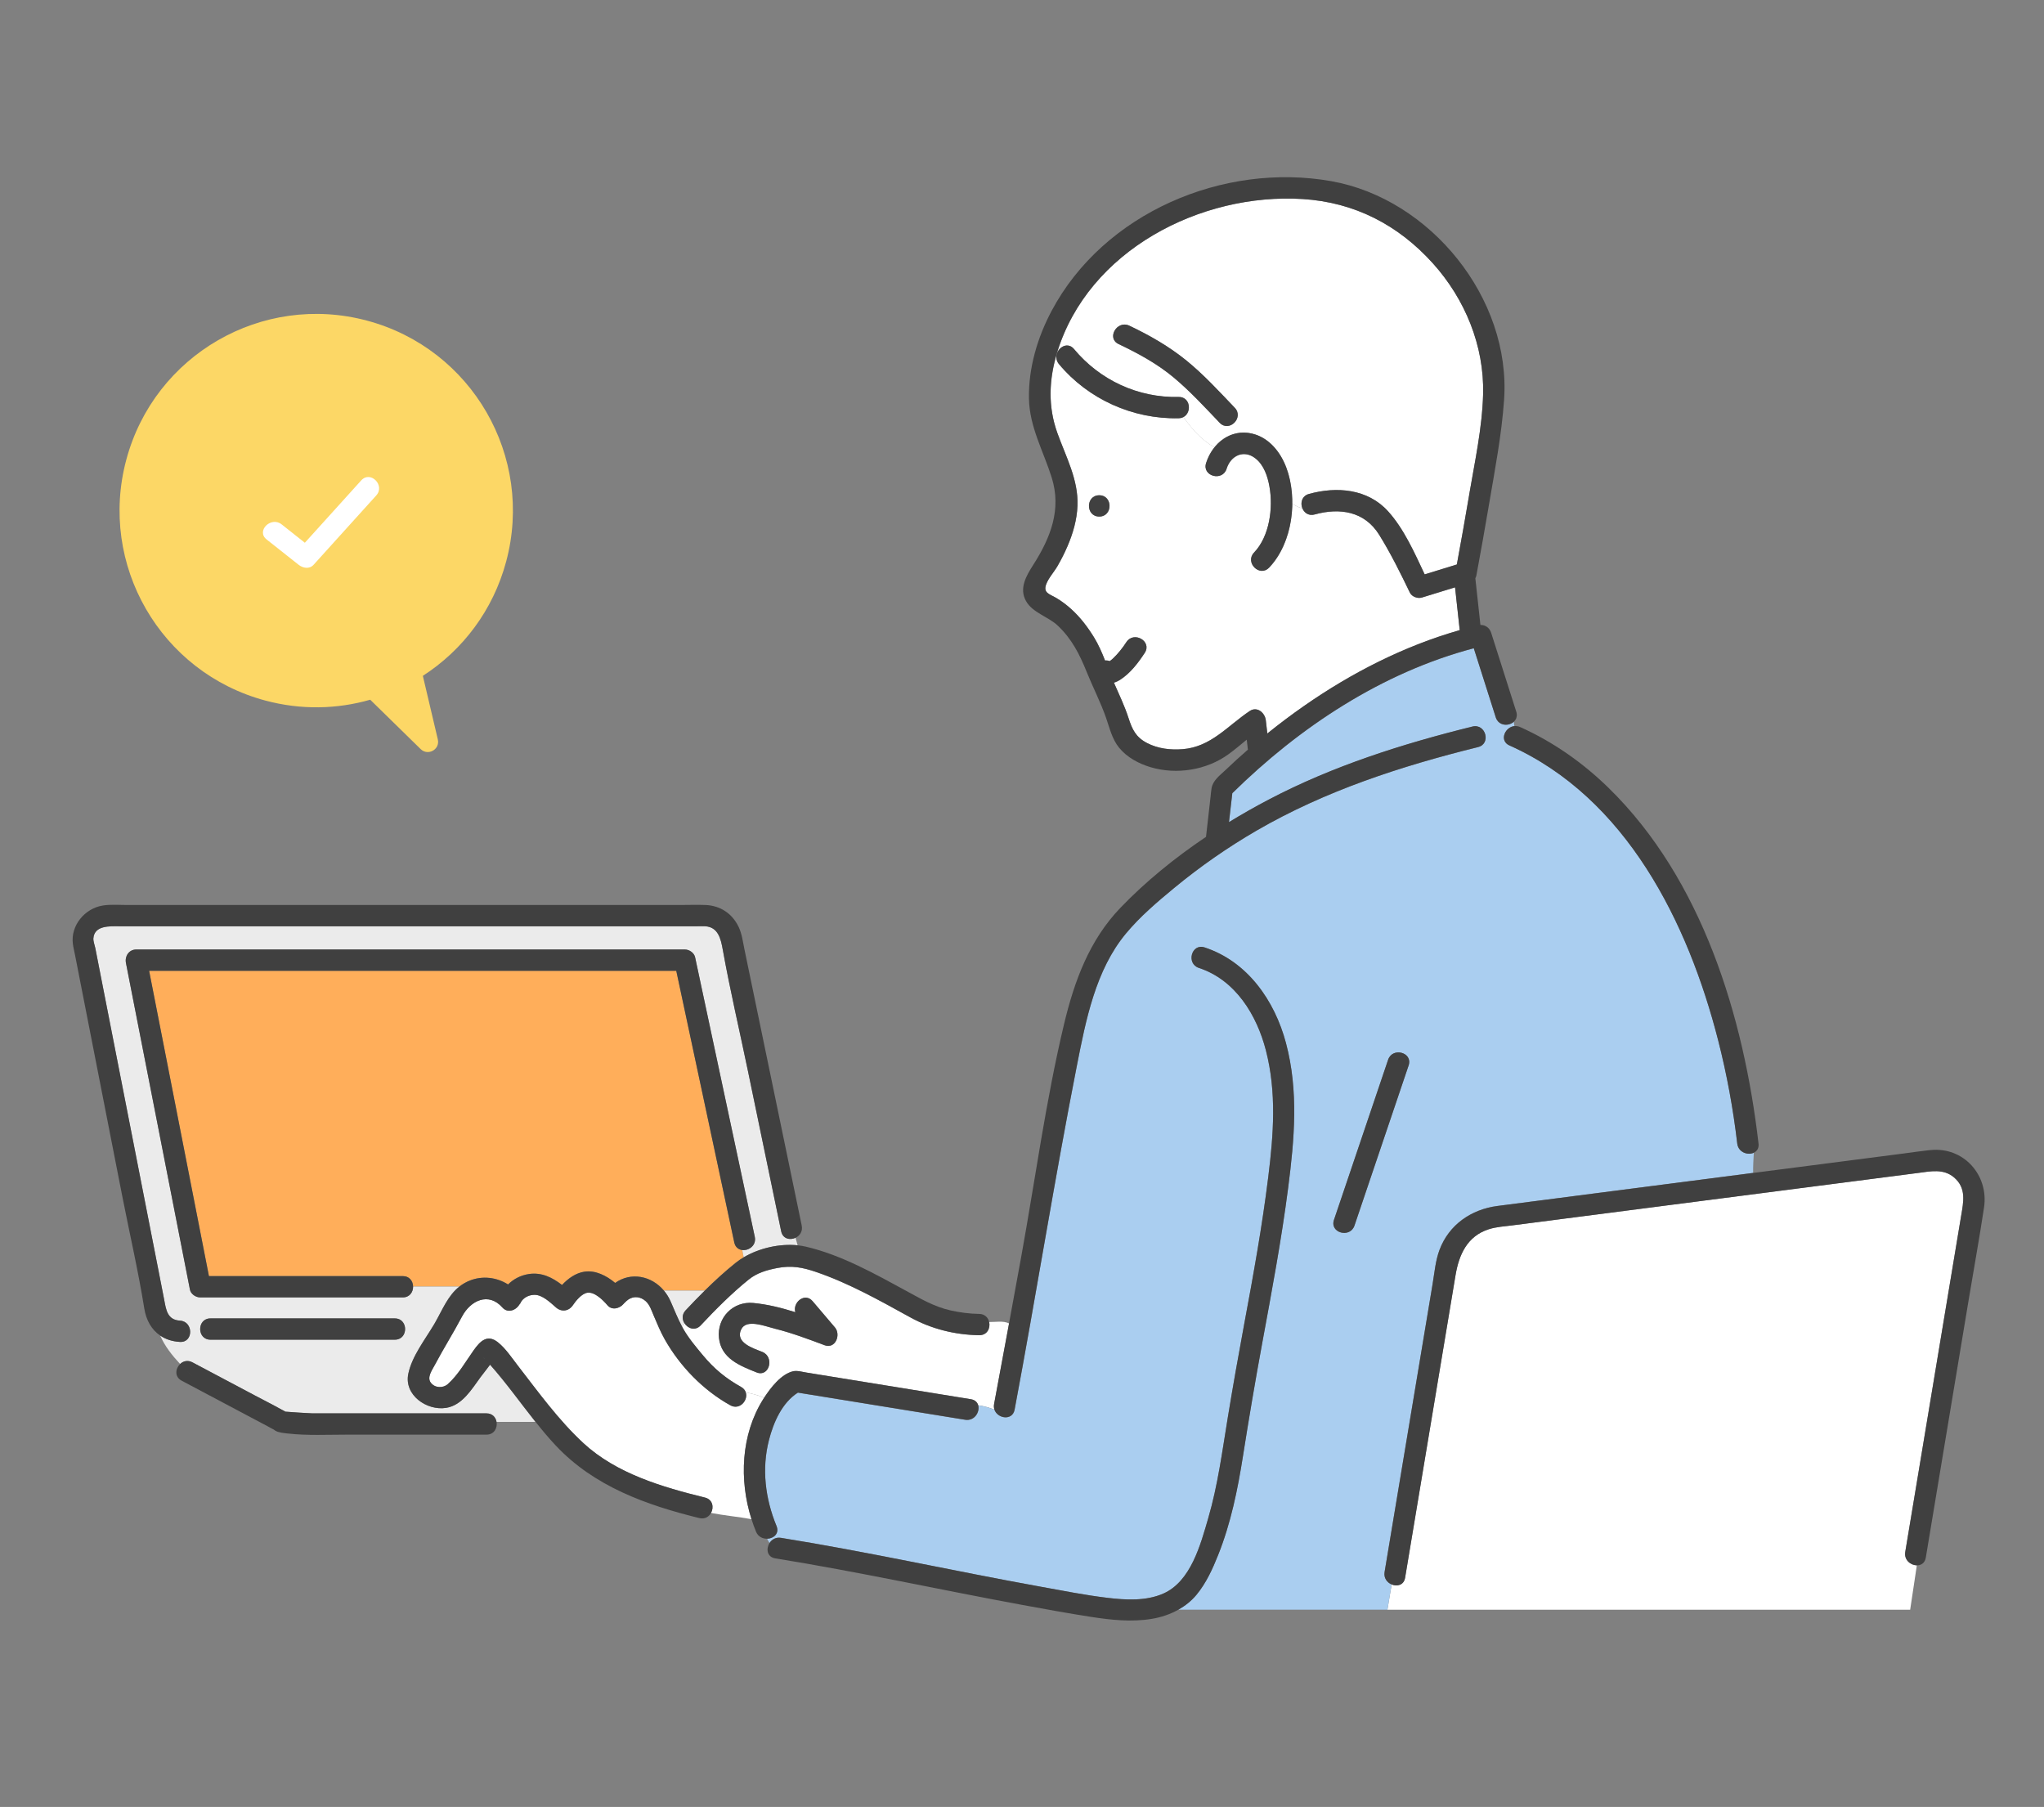 <svg width="181" height="160" viewBox="0 0 181 160" fill="none" xmlns="http://www.w3.org/2000/svg">
<rect x="0" y="0" width="181" height="160" fill="#808080" stroke="none"/>
<g clip-path="url(#clip0_2349_31982)">
<path d="M55.227 115.436C55.227 115.436 55.237 115.425 55.243 115.417C55.25 115.409 55.259 115.398 55.267 115.385C55.255 115.402 55.24 115.419 55.227 115.436Z" fill="#FFAE5A"/>
<path d="M98.023 58.683C98.04 58.705 98.039 58.698 98.069 58.676C98.054 58.678 98.039 58.681 98.023 58.683Z" fill="#FFAE5A"/>
<path d="M42.889 120.281C42.857 120.233 42.828 120.194 42.853 120.267C42.859 120.281 42.872 120.282 42.889 120.281Z" fill="#FFAE5A"/>
<path d="M44.984 113.732C45.475 113.244 46.118 112.915 46.832 112.809C47.977 112.639 48.909 113.124 49.764 113.777C50.308 113.194 50.98 112.715 51.754 112.6C52.714 112.458 53.702 112.949 54.468 113.597C55.856 112.607 57.67 112.956 58.779 114.269H62.414C63.291 113.403 64.201 112.571 65.152 111.81C65.37 111.637 65.606 111.476 65.854 111.329L65.728 110.684C65.402 110.647 65.111 110.439 65.02 110.015C64.801 108.99 64.583 107.966 64.364 106.941C62.87 99.948 61.378 92.952 59.884 85.959H13.203C13.363 86.768 13.52 87.578 13.679 88.387C15.286 96.588 16.893 104.791 18.5 112.992H35.669C36.267 112.992 36.57 113.45 36.578 113.914H40.682C40.947 113.707 41.247 113.528 41.598 113.388C42.729 112.941 43.985 113.102 44.984 113.734V113.732Z" fill="#FFAE5A"/>
<path d="M70.446 109.602C69.96 109.831 69.315 109.701 69.175 109.029C69.118 108.757 69.062 108.486 69.005 108.214C68.079 103.744 67.152 99.274 66.225 94.805C65.485 91.234 64.643 87.669 64.001 84.08C63.83 83.124 63.588 82.089 62.454 82.019C62.216 82.003 61.971 82.019 61.733 82.019H10.603C9.765 82.019 8.362 81.911 8.268 83.082C8.247 83.343 8.389 83.703 8.439 83.954C8.566 84.606 8.694 85.255 8.821 85.906C9.241 88.049 9.661 90.192 10.08 92.334C11.108 97.582 12.136 102.831 13.166 108.079C13.536 109.965 13.904 111.849 14.274 113.736C14.365 114.198 14.461 114.659 14.545 115.122C14.704 115.987 14.824 116.874 15.933 116.938C17.14 117.008 17.144 118.893 15.933 118.822C15.244 118.783 14.66 118.584 14.184 118.26C14.598 119.206 15.241 120.018 15.95 120.775C16.219 120.524 16.616 120.411 17.034 120.632C18.888 121.615 20.743 122.598 22.597 123.582C23.385 124 24.185 124.401 24.963 124.836C25.044 124.88 25.138 124.915 25.212 124.968C25.218 124.973 25.235 124.985 25.258 125C25.611 125.036 27.473 125.149 27.662 125.151C28.993 125.158 30.324 125.151 31.655 125.151H43.074C43.6 125.151 43.896 125.504 43.966 125.905H47.417C46.072 124.217 44.823 122.451 43.391 120.839C43.122 121.221 42.806 121.589 42.548 121.944C41.758 123.023 40.925 124.435 39.5 124.663C37.783 124.935 35.755 123.522 36.152 121.641C36.483 120.08 37.598 118.675 38.405 117.316H35.806C36.01 117.871 35.729 118.625 34.962 118.625H18.636C17.422 118.625 17.423 116.741 18.636 116.741H34.962C35.407 116.741 35.688 116.994 35.806 117.316H38.405C38.438 117.263 38.47 117.208 38.501 117.155C39.18 115.978 39.649 114.724 40.682 113.917H36.579C36.587 114.395 36.284 114.88 35.669 114.88H17.726C17.336 114.88 16.897 114.591 16.818 114.188C16.582 112.98 16.346 111.774 16.109 110.566C14.458 102.134 12.804 93.701 11.153 85.269C11.036 84.676 11.413 84.076 12.061 84.076H60.645C61.041 84.076 61.467 84.367 61.553 84.768C61.772 85.793 61.99 86.817 62.209 87.842C63.751 95.067 65.294 102.291 66.836 109.516C66.999 110.277 66.309 110.755 65.728 110.686L65.855 111.33C67.232 110.513 69.045 110.104 70.631 110.268L70.446 109.598V109.602Z" fill="#EBEBEB"/>
<path d="M60.714 116.028C61.267 115.437 61.834 114.849 62.417 114.275H58.781C59.016 114.553 59.22 114.873 59.379 115.235C59.713 115.989 60.01 116.758 60.402 117.486C60.472 117.381 60.541 117.277 60.609 117.176C60.398 116.844 60.368 116.398 60.712 116.03L60.714 116.028Z" fill="#EBEBEB"/>
<path d="M67.576 123.901C67.601 123.861 67.627 123.82 67.654 123.779C67.153 123.527 66.604 123.407 66.035 123.291C66.267 123.988 65.499 124.899 64.663 124.433C62.263 123.097 60.217 120.993 58.86 118.595C58.48 117.921 58.187 117.207 57.884 116.496C57.699 116.061 57.533 115.533 57.173 115.213C56.729 114.817 56.147 114.74 55.65 115.06C55.518 115.146 55.422 115.249 55.309 115.357C55.282 115.382 55.259 115.405 55.244 115.422C55.22 115.453 55.209 115.463 55.211 115.461C54.864 115.864 54.195 116.054 53.789 115.579C53.406 115.131 52.652 114.373 52.011 114.469C51.502 114.546 50.995 115.18 50.717 115.586C50.359 116.112 49.717 116.193 49.237 115.776C48.728 115.334 48.029 114.646 47.325 114.654C46.894 114.659 46.486 114.834 46.21 115.17C46.124 115.274 45.896 115.783 46.063 115.362C45.823 115.968 45.004 116.361 44.488 115.778C43.258 114.389 41.661 115.153 40.907 116.582C40.14 118.036 39.261 119.426 38.492 120.88C38.252 121.332 37.796 121.956 38.139 122.424C38.504 122.921 39.234 122.929 39.645 122.566C40.568 121.751 41.24 120.551 41.947 119.556C42.514 118.757 43.152 118.11 44.087 118.855C44.783 119.41 45.312 120.222 45.852 120.92C47.683 123.284 49.463 125.758 51.67 127.795C54.588 130.49 58.651 131.68 62.422 132.606C63.118 132.777 63.227 133.479 62.96 133.966C64.125 134.192 65.369 134.303 66.543 134.518C65.441 131.047 65.612 127.024 67.577 123.902L67.576 123.901Z" fill="white"/>
<path d="M86.711 118.232C84.57 118.199 82.478 117.678 80.604 116.649C77.905 115.163 75.181 113.626 72.255 112.628C71.061 112.22 70.076 112.038 68.83 112.282C67.907 112.461 67.038 112.708 66.302 113.303C64.789 114.524 63.377 115.943 62.049 117.361C61.564 117.88 60.91 117.641 60.614 117.175C60.543 117.277 60.477 117.382 60.406 117.485C60.435 117.538 60.463 117.591 60.492 117.644C60.975 118.499 61.612 119.244 62.236 119.998C63.219 121.187 64.266 122.054 65.618 122.806C65.842 122.931 65.976 123.102 66.039 123.291C66.608 123.407 67.156 123.527 67.658 123.779C68.229 122.895 69.169 121.672 70.223 121.425C70.586 121.339 71.066 121.48 71.431 121.54C73.122 121.814 74.815 122.088 76.505 122.362C79.661 122.874 82.817 123.387 85.973 123.897C86.343 123.957 86.549 124.173 86.622 124.435C87.126 124.492 87.599 124.641 88.063 124.814C88.013 124.667 88 124.5 88.034 124.317C88.481 121.941 88.921 119.565 89.358 117.187C88.834 116.928 88.18 117.07 87.594 117.06C87.715 117.598 87.421 118.238 86.711 118.228V118.232ZM73.019 119.117C71.547 118.566 70.117 118.026 68.59 117.647C67.71 117.428 66.093 116.77 65.635 117.716C65.066 118.89 66.701 119.39 67.499 119.71C68.613 120.156 68.124 121.977 66.999 121.528C65.52 120.937 63.86 120.296 63.666 118.477C63.475 116.667 64.927 115.208 66.704 115.379C67.981 115.502 69.216 115.811 70.429 116.196C70.168 115.336 71.272 114.411 71.96 115.221C72.62 115.996 73.278 116.77 73.936 117.545C74.484 118.189 73.98 119.481 73.019 119.119V119.117Z" fill="white"/>
<path d="M169.742 138.603C169.196 138.598 168.593 138.132 168.711 137.421C168.742 137.234 168.772 137.048 168.803 136.861C170.157 128.721 171.51 120.582 172.864 112.442C173.129 110.849 173.393 109.256 173.659 107.664C173.862 106.436 174.15 105.188 173.018 104.243C172.086 103.463 170.96 103.713 169.876 103.854C168.519 104.029 167.164 104.205 165.807 104.38C156.708 105.555 147.607 106.732 138.508 107.907C136.982 108.104 135.457 108.301 133.93 108.498C133.228 108.589 132.496 108.629 131.825 108.844C129.908 109.461 129.186 111.116 128.885 112.925C128.638 114.409 128.39 115.891 128.143 117.375C126.903 124.817 125.662 132.259 124.422 139.702C124.312 140.358 123.716 140.5 123.233 140.298L122.859 142.534H169.149L169.74 138.602L169.742 138.603Z" fill="white"/>
<path d="M155.306 102.07C154.777 102.317 153.93 102.043 153.838 101.26C153.48 98.188 152.919 95.14 152.154 92.142C149.483 81.677 144.012 70.637 133.663 66.003C132.736 65.588 133.258 64.384 134.098 64.291C134.079 64.166 134.065 64.04 134.055 63.913C133.601 64.326 132.7 64.295 132.455 63.522C131.805 61.483 131.158 59.443 130.509 57.404C122.376 59.551 115.079 64.379 109.126 70.24C109.025 71.093 108.927 71.946 108.831 72.801C109.989 72.092 111.168 71.425 112.35 70.805C118.033 67.824 124.176 65.873 130.389 64.338C131.567 64.046 132.066 65.864 130.889 66.156C124.08 67.838 117.366 70.017 111.272 73.552C108.701 75.044 106.254 76.75 103.962 78.643C102.465 79.88 100.955 81.163 99.708 82.663C97.018 85.895 96.155 90.329 95.367 94.342C93.374 104.47 91.758 114.678 89.848 124.824C89.658 125.833 88.33 125.624 88.06 124.818C87.595 124.644 87.123 124.496 86.619 124.44C86.785 125.027 86.288 125.852 85.468 125.72C80.53 124.92 75.592 124.118 70.655 123.318C69.247 124.209 68.488 125.968 68.09 127.517C67.434 130.075 67.765 132.71 68.76 135.13C69.034 135.795 68.505 136.237 67.934 136.256C67.994 136.385 68.063 136.508 68.145 136.624C68.344 136.316 68.697 136.098 69.149 136.17C76.872 137.411 84.505 139.121 92.202 140.507C94.148 140.858 96.102 141.248 98.065 141.483C99.684 141.677 101.478 141.78 103.006 141.108C105.449 140.035 106.309 136.77 106.987 134.438C107.841 131.507 108.23 128.5 108.725 125.493C109.177 122.742 109.662 119.996 110.172 117.255C110.981 112.92 111.764 108.592 112.305 104.215C112.771 100.456 113.054 96.739 112.1 93.024C111.291 89.877 109.4 86.769 106.162 85.707C105.012 85.33 105.507 83.511 106.662 83.889C110.472 85.138 112.876 88.604 113.873 92.356C115.005 96.614 114.622 100.873 114.067 105.178C113.472 109.804 112.609 114.375 111.764 118.959C111.154 122.274 110.592 125.598 110.066 128.927C109.595 131.915 108.992 134.875 107.865 137.697C107.37 138.937 106.804 140.181 105.946 141.218C105.499 141.759 104.947 142.194 104.339 142.533H122.859L123.232 140.298C122.835 140.131 122.515 139.736 122.604 139.199C122.638 138.99 122.674 138.783 122.708 138.574C124.091 130.28 125.473 121.987 126.856 113.693C127.022 112.701 127.111 111.623 127.466 110.676C128.304 108.437 130.277 107.085 132.595 106.783C135.554 106.398 138.513 106.019 141.473 105.635C146.063 105.043 150.654 104.45 155.244 103.855C155.234 103.257 155.27 102.665 155.304 102.068L155.306 102.07ZM124.737 94.338C123.138 99.067 121.54 103.794 119.941 108.522C119.554 109.667 117.735 109.173 118.124 108.022C119.722 103.293 121.32 98.567 122.919 93.838C123.306 92.694 125.126 93.187 124.737 94.338Z" fill="#AACEF0"/>
<path d="M55.211 115.458C55.211 115.458 55.223 115.444 55.228 115.438C55.218 115.449 55.211 115.456 55.211 115.458Z" fill="#FFAE5A"/>
<path d="M115.914 43.738C118.376 43.057 121.117 43.282 122.921 45.278C124.321 46.827 125.257 48.939 126.159 50.861C127.109 50.568 128.058 50.277 129.007 49.984C129.385 47.94 129.747 45.895 130.095 43.846C130.592 40.909 131.258 37.88 131.335 34.894C131.443 30.618 129.728 26.475 126.888 23.321C123.826 19.92 119.951 17.912 115.357 17.626C106.325 17.063 96.371 22.17 93.608 31.231C93.57 31.356 93.534 31.481 93.5 31.605C93.512 31.613 93.526 31.622 93.538 31.632C93.529 30.856 94.487 30.171 95.102 30.909C97.399 33.667 100.773 35.233 104.367 35.153C105.416 35.129 105.556 36.527 104.797 36.929C105.532 37.99 106.404 38.975 107.545 39.611C108.328 38.637 109.524 38.081 110.876 38.396C112.371 38.745 113.38 40.017 113.901 41.392C114.264 42.355 114.439 43.457 114.432 44.574C114.715 44.802 115.017 44.935 115.328 45.012C115.133 44.536 115.274 43.912 115.913 43.736L115.914 43.738ZM108.006 37.441C106.683 36.061 105.383 34.637 103.911 33.412C102.448 32.194 100.768 31.282 99.053 30.469C97.956 29.948 98.914 28.324 100.003 28.841C101.806 29.696 103.517 30.674 105.068 31.935C106.613 33.191 107.963 34.675 109.337 36.109C110.177 36.984 108.845 38.319 108.004 37.441H108.006Z" fill="white"/>
<path d="M112.383 50.261C111.543 51.14 110.212 49.805 111.05 48.928C112.429 47.482 112.753 44.968 112.412 43.07C112.253 42.184 111.927 41.196 111.199 40.61C110.164 39.777 108.994 40.319 108.619 41.508C108.254 42.663 106.436 42.166 106.801 41.008C106.964 40.488 107.221 40.012 107.548 39.608C106.407 38.97 105.537 37.985 104.8 36.926C104.678 36.99 104.536 37.031 104.37 37.035C100.323 37.125 96.366 35.354 93.772 32.239C93.611 32.045 93.543 31.835 93.541 31.631C93.529 31.622 93.515 31.612 93.503 31.604C92.883 33.844 92.835 36.099 93.626 38.318C94.379 40.425 95.506 42.467 95.417 44.773C95.369 46.022 95.021 47.227 94.531 48.369C94.269 48.976 93.971 49.565 93.64 50.137C93.339 50.656 92.844 51.189 92.64 51.751C92.362 52.517 92.97 52.609 93.548 52.954C94.031 53.242 94.487 53.59 94.901 53.968C95.681 54.681 96.333 55.544 96.885 56.442C97.281 57.086 97.581 57.782 97.858 58.488C97.997 58.472 98.137 58.488 98.269 58.544C98.365 58.476 98.458 58.404 98.545 58.322C99.013 57.885 99.4 57.391 99.748 56.857C100.409 55.844 102.04 56.79 101.375 57.807C100.793 58.7 100.102 59.606 99.196 60.192C99.028 60.3 98.84 60.389 98.644 60.448C99.093 61.482 99.585 62.495 99.933 63.571C100.263 64.594 100.582 65.275 101.576 65.793C102.544 66.297 103.661 66.425 104.738 66.338C107.25 66.134 108.708 64.27 110.673 62.958C111.329 62.519 112.015 63.122 112.092 63.771C112.138 64.164 112.182 64.556 112.229 64.95C113.284 64.1 114.367 63.285 115.477 62.512C119.678 59.584 124.329 57.206 129.265 55.798C129.128 54.535 128.989 53.273 128.852 52.008C127.874 52.31 126.894 52.611 125.916 52.911C125.542 53.026 125.027 52.841 124.852 52.478C124.012 50.74 123.147 48.986 122.128 47.348C120.834 45.27 118.638 44.943 116.419 45.556C115.888 45.703 115.496 45.409 115.335 45.015C115.023 44.938 114.721 44.804 114.439 44.576C114.423 46.675 113.75 48.837 112.388 50.264L112.383 50.261ZM97.342 45.739C96.128 45.739 96.129 43.855 97.342 43.855C98.555 43.855 98.555 45.739 97.342 45.739Z" fill="white"/>
<path d="M70.996 108.529C69.305 100.376 67.614 92.221 65.923 84.067C65.782 83.389 65.707 82.707 65.406 82.072C64.838 80.883 63.778 80.185 62.469 80.134C61.717 80.105 60.96 80.134 60.208 80.134H11.243C10.539 80.134 9.789 80.069 9.09 80.182C7.502 80.442 6.234 81.959 6.455 83.591C6.496 83.903 6.576 84.213 6.636 84.522C6.981 86.283 7.327 88.044 7.671 89.805C8.725 95.185 9.778 100.563 10.832 105.942C11.48 109.244 12.244 112.543 12.777 115.865C12.943 116.902 13.422 117.743 14.185 118.26C14.002 117.842 13.859 117.4 13.781 116.922C13.861 117.4 14.002 117.842 14.185 118.26C14.661 118.584 15.245 118.783 15.934 118.822C17.145 118.892 17.142 117.008 15.934 116.938C14.827 116.874 14.707 115.987 14.546 115.122C14.461 114.659 14.365 114.198 14.276 113.736C13.906 111.849 13.537 109.965 13.167 108.079C12.139 102.831 11.111 97.582 10.082 92.334C9.662 90.191 9.242 88.047 8.822 85.906C8.696 85.255 8.567 84.605 8.44 83.954C8.391 83.703 8.249 83.343 8.269 83.082C8.363 81.91 9.766 82.018 10.604 82.018H61.734C61.972 82.018 62.217 82.003 62.455 82.018C63.59 82.089 63.831 83.124 64.002 84.079C64.645 87.669 65.486 91.234 66.226 94.804C67.153 99.274 68.08 103.744 69.007 108.214C69.063 108.486 69.12 108.757 69.176 109.029C69.315 109.703 69.959 109.831 70.448 109.602C70.819 109.427 71.1 109.041 70.994 108.527L70.996 108.529Z" fill="#404040"/>
<path d="M66.838 109.516C65.296 102.291 63.752 95.067 62.21 87.842C61.991 86.817 61.773 85.793 61.554 84.768C61.468 84.367 61.042 84.076 60.646 84.076H12.062C11.413 84.076 11.037 84.676 11.154 85.269C12.806 93.701 14.459 102.134 16.11 110.566C16.347 111.774 16.583 112.98 16.82 114.188C16.898 114.589 17.337 114.88 17.728 114.88H35.67C36.285 114.88 36.589 114.395 36.58 113.917C36.572 113.453 36.268 112.996 35.67 112.996H18.502C16.895 104.794 15.288 96.591 13.681 88.39C13.522 87.582 13.364 86.771 13.205 85.962H59.885C61.379 92.956 62.871 99.951 64.365 106.944C64.585 107.969 64.802 108.994 65.022 110.018C65.112 110.443 65.404 110.65 65.729 110.688C66.312 110.755 67 110.277 66.838 109.518V109.516Z" fill="#404040"/>
<path d="M42.097 125.902H43.971C43.901 125.501 43.603 125.148 43.078 125.148H31.66C30.329 125.148 28.997 125.155 27.666 125.148C27.478 125.148 25.616 125.033 25.263 124.997C25.242 124.982 25.223 124.97 25.216 124.964C25.141 124.911 25.047 124.877 24.968 124.832C24.19 124.397 23.39 123.996 22.602 123.578C20.748 122.595 18.893 121.612 17.039 120.628C16.623 120.407 16.224 120.519 15.955 120.772C16.414 121.262 16.899 121.728 17.365 122.196C16.897 121.728 16.412 121.262 15.955 120.772C15.533 121.168 15.432 121.908 16.088 122.256C17.73 123.126 19.371 123.996 21.012 124.867C21.925 125.352 22.838 125.835 23.752 126.32C23.765 126.328 24.156 126.549 24.252 126.59C24.291 126.621 24.332 126.654 24.373 126.678C24.701 126.868 25.127 126.89 25.494 126.933C27.204 127.127 28.98 127.034 30.699 127.034H43.08C43.767 127.034 44.065 126.428 43.973 125.903H42.099L42.097 125.902Z" fill="#404040"/>
<path d="M97.34 43.855C96.127 43.855 96.125 45.74 97.34 45.74C98.555 45.74 98.555 43.855 97.34 43.855Z" fill="#404040"/>
<path d="M133.661 66.005C144.009 70.637 149.481 81.677 152.152 92.144C152.916 95.14 153.478 98.189 153.836 101.261C153.975 102.452 155.861 102.466 155.721 101.261C154.414 90.016 150.739 77.864 142.428 69.751C140.151 67.528 137.519 65.681 134.614 64.379C133.516 63.887 132.556 65.511 133.663 66.006L133.661 66.005Z" fill="#404040"/>
<path d="M104.37 35.15C100.775 35.231 97.402 33.665 95.105 30.906C94.329 29.973 93.001 31.312 93.772 32.239C96.365 35.354 100.323 37.126 104.37 37.035C105.581 37.007 105.584 35.123 104.37 35.15Z" fill="#404040"/>
<path d="M109.34 36.104C107.966 34.669 106.614 33.187 105.07 31.931C103.52 30.67 101.807 29.693 100.006 28.837C98.916 28.319 97.959 29.944 99.055 30.464C100.768 31.278 102.449 32.19 103.914 33.408C105.386 34.633 106.686 36.056 108.008 37.437C108.85 38.314 110.181 36.981 109.341 36.104H109.34Z" fill="#404040"/>
<path d="M122.92 93.836C121.321 98.565 119.723 103.292 118.124 108.02C117.736 109.171 119.555 109.667 119.942 108.52C121.541 103.792 123.139 99.065 124.738 94.337C125.126 93.185 123.307 92.69 122.92 93.836Z" fill="#404040"/>
<path d="M110.874 38.393C108.959 37.946 107.354 39.247 106.799 41.008C106.432 42.168 108.251 42.663 108.616 41.508C108.991 40.317 110.162 39.778 111.196 40.61C111.926 41.196 112.25 42.185 112.409 43.071C112.75 44.969 112.428 47.482 111.047 48.928C110.21 49.805 111.541 51.14 112.38 50.261C114.469 48.073 114.947 44.16 113.9 41.392C113.381 40.016 112.37 38.745 110.874 38.395V38.393Z" fill="#404040"/>
<path d="M134.269 63.019C133.527 60.686 132.785 58.354 132.042 56.021C131.904 55.592 131.524 55.325 131.094 55.337C130.943 53.958 130.794 52.579 130.644 51.2C130.686 51.128 130.719 51.051 130.734 50.967C131.127 48.864 131.5 46.757 131.858 44.648C132.377 41.593 132.972 38.503 133.189 35.407C133.82 26.418 126.664 17.6 117.888 16.042C108.353 14.35 97.746 18.84 93.124 27.524C91.866 29.887 91.071 32.577 91.116 35.268C91.157 37.799 92.385 39.916 93.125 42.269C94.02 45.107 93.034 47.61 91.493 50.021C90.879 50.982 90.223 52.094 90.855 53.221C91.439 54.261 92.824 54.6 93.668 55.397C94.907 56.567 95.599 57.936 96.218 59.473C96.766 60.835 97.47 62.195 97.948 63.574C98.263 64.482 98.478 65.442 99.096 66.204C99.792 67.062 100.852 67.628 101.897 67.936C104.198 68.616 106.85 68.192 108.788 66.783C109.346 66.379 109.867 65.93 110.4 65.495C110.432 65.769 110.463 66.043 110.496 66.317C110.498 66.338 110.503 66.357 110.506 66.377C109.829 66.966 109.165 67.568 108.517 68.188C108.02 68.663 107.415 69.088 107.287 69.787C107.242 70.03 107.229 70.283 107.2 70.528C107.061 71.719 106.924 72.908 106.795 74.1C104.054 75.944 101.464 78.041 99.216 80.381C96.454 83.256 95.13 86.886 94.218 90.707C92.606 97.466 91.676 104.416 90.436 111.252C90.078 113.229 89.716 115.208 89.351 117.185C88.914 119.563 88.474 121.939 88.027 124.315C87.993 124.499 88.006 124.665 88.056 124.812C88.236 124.881 88.416 124.951 88.594 125.023C88.414 124.951 88.236 124.879 88.056 124.812C88.327 125.618 89.654 125.825 89.844 124.817C91.753 114.672 93.37 104.464 95.363 94.335C96.153 90.325 97.016 85.891 99.704 82.656C100.951 81.157 102.459 79.874 103.958 78.637C106.25 76.744 108.697 75.038 111.269 73.545C117.361 70.013 124.075 67.833 130.885 66.149C132.062 65.858 131.564 64.04 130.385 64.332C124.173 65.867 118.029 67.816 112.346 70.799C111.164 71.419 109.985 72.086 108.827 72.795C108.923 71.942 109.021 71.087 109.122 70.234C115.075 64.374 122.372 59.547 130.505 57.398C131.154 59.437 131.802 61.477 132.451 63.516C132.818 64.667 134.637 64.176 134.269 63.016V63.019ZM98.018 58.681C98.034 58.678 98.049 58.676 98.065 58.675C98.032 58.699 98.035 58.704 98.018 58.681ZM130.094 43.845C129.748 45.894 129.384 47.939 129.006 49.983C128.057 50.275 127.107 50.567 126.158 50.86C125.254 48.938 124.318 46.824 122.92 45.277C121.116 43.281 118.375 43.057 115.913 43.737C114.746 44.059 115.242 45.878 116.413 45.554C118.632 44.941 120.828 45.268 122.122 47.346C123.141 48.984 124.008 50.739 124.846 52.476C125.021 52.837 125.536 53.024 125.91 52.909C126.888 52.608 127.868 52.306 128.846 52.007C128.983 53.269 129.122 54.532 129.259 55.796C124.323 57.205 119.672 59.583 115.471 62.51C114.361 63.285 113.278 64.099 112.223 64.948C112.177 64.556 112.132 64.164 112.086 63.77C112.01 63.12 111.325 62.517 110.667 62.956C108.702 64.268 107.242 66.134 104.733 66.336C103.657 66.423 102.538 66.297 101.57 65.791C100.576 65.274 100.258 64.592 99.927 63.569C99.579 62.493 99.089 61.481 98.638 60.446C98.834 60.388 99.022 60.299 99.19 60.191C100.097 59.605 100.787 58.697 101.369 57.806C102.034 56.788 100.403 55.843 99.742 56.855C99.392 57.389 99.005 57.883 98.539 58.32C98.452 58.402 98.359 58.474 98.263 58.543C98.133 58.488 97.993 58.471 97.852 58.486C97.575 57.782 97.275 57.085 96.879 56.44C96.327 55.543 95.676 54.679 94.895 53.967C94.481 53.588 94.025 53.24 93.542 52.952C92.964 52.608 92.356 52.515 92.634 51.75C92.838 51.188 93.334 50.653 93.634 50.136C93.966 49.563 94.265 48.976 94.525 48.368C95.017 47.227 95.363 46.02 95.411 44.772C95.5 42.465 94.373 40.423 93.621 38.316C92.784 35.974 92.884 33.593 93.603 31.227C96.365 22.165 106.321 17.058 115.353 17.622C119.944 17.908 123.82 19.916 126.883 23.317C129.724 26.471 131.438 30.615 131.331 34.89C131.255 37.876 130.589 40.907 130.09 43.841L130.094 43.845Z" fill="#404040"/>
<path d="M102.156 142.534H104.342C104.95 142.194 105.502 141.757 105.949 141.218C106.807 140.181 107.372 138.939 107.868 137.697C108.995 134.875 109.598 131.917 110.069 128.927C110.593 125.598 111.155 122.275 111.767 118.959C112.611 114.375 113.473 109.804 114.069 105.178C114.623 100.873 115.007 96.614 113.876 92.356C112.879 88.606 110.475 85.138 106.665 83.889C105.51 83.511 105.015 85.33 106.165 85.707C109.403 86.768 111.294 89.877 112.103 93.024C113.057 96.739 112.774 100.458 112.308 104.215C111.767 108.593 110.984 112.92 110.175 117.255C109.665 119.996 109.18 122.742 108.728 125.494C108.234 128.499 107.844 131.507 106.99 134.438C106.312 136.77 105.452 140.036 103.009 141.108C101.479 141.78 99.687 141.677 98.068 141.483C96.105 141.249 94.15 140.858 92.205 140.507C84.509 139.119 76.875 137.411 69.152 136.171C68.7 136.099 68.347 136.316 68.148 136.625C67.824 137.127 67.91 137.868 68.65 137.988C75.989 139.169 83.248 140.772 90.559 142.117C92.58 142.489 94.605 142.859 96.637 143.173C98.41 143.447 100.199 143.639 101.983 143.346C102.801 143.212 103.614 142.945 104.342 142.537H102.156V142.534Z" fill="#404040"/>
<path d="M85.586 124.459C85.949 124.399 86.292 124.398 86.622 124.434C86.549 124.171 86.341 123.956 85.973 123.896C82.817 123.383 79.661 122.871 76.505 122.361C74.815 122.086 73.122 121.812 71.431 121.538C71.066 121.478 70.586 121.338 70.223 121.423C69.169 121.672 68.229 122.893 67.658 123.777C67.633 123.819 67.605 123.86 67.58 123.899C65.615 127.021 65.443 131.045 66.545 134.514C67.001 134.598 67.446 134.696 67.873 134.823C67.446 134.694 67.001 134.597 66.545 134.514C66.665 134.891 66.798 135.263 66.947 135.624C67.132 136.075 67.545 136.262 67.938 136.248C67.837 136.032 67.76 135.804 67.682 135.577C67.758 135.804 67.837 136.032 67.938 136.248C68.508 136.229 69.037 135.789 68.763 135.122C67.768 132.702 67.437 130.067 68.094 127.509C68.491 125.96 69.25 124.199 70.658 123.31C75.596 124.11 80.533 124.912 85.471 125.712C86.29 125.845 86.787 125.02 86.622 124.432C86.292 124.394 85.949 124.396 85.586 124.458V124.459Z" fill="#404040"/>
<path d="M35.807 117.316C35.689 116.996 35.408 116.74 34.962 116.74H18.637C17.424 116.74 17.422 118.625 18.637 118.625H34.962C35.73 118.625 36.013 117.869 35.807 117.316Z" fill="#404040"/>
<path d="M61.841 133.693C62.203 133.801 62.578 133.889 62.963 133.964C63.232 133.476 63.121 132.773 62.425 132.604C58.655 131.678 54.593 130.486 51.673 127.793C49.467 125.756 47.687 123.282 45.855 120.918C45.315 120.222 44.786 119.408 44.09 118.853C43.155 118.108 42.518 118.755 41.951 119.554C41.243 120.549 40.571 121.749 39.648 122.564C39.237 122.927 38.505 122.919 38.142 122.422C37.798 121.954 38.255 121.33 38.495 120.878C39.264 119.424 40.143 118.036 40.911 116.58C41.666 115.149 43.261 114.387 44.491 115.776C45.007 116.359 45.826 115.966 46.066 115.36C45.9 115.781 46.127 115.272 46.213 115.168C46.489 114.832 46.897 114.657 47.328 114.652C48.031 114.645 48.73 115.332 49.24 115.774C49.72 116.191 50.363 116.109 50.721 115.584C50.996 115.178 51.505 114.546 52.014 114.467C52.655 114.37 53.409 115.127 53.792 115.577C54.199 116.052 54.867 115.862 55.215 115.459C55.215 115.459 55.221 115.451 55.232 115.439C55.245 115.422 55.259 115.406 55.273 115.387C55.264 115.401 55.256 115.411 55.249 115.42C55.264 115.403 55.286 115.38 55.314 115.355C55.427 115.248 55.525 115.144 55.655 115.058C56.152 114.736 56.734 114.815 57.178 115.211C57.538 115.531 57.704 116.059 57.889 116.494C58.192 117.205 58.485 117.919 58.865 118.593C60.222 120.991 62.268 123.093 64.668 124.431C65.504 124.897 66.272 123.986 66.04 123.289C65.979 123.102 65.845 122.929 65.619 122.804C64.269 122.052 63.222 121.185 62.237 119.996C61.613 119.242 60.976 118.495 60.493 117.642C60.464 117.589 60.435 117.536 60.407 117.483C60.015 116.756 59.72 115.987 59.385 115.231C59.223 114.87 59.021 114.549 58.787 114.272C57.678 112.958 55.864 112.61 54.476 113.6C53.712 112.953 52.722 112.459 51.762 112.603C50.988 112.718 50.316 113.199 49.772 113.78C48.917 113.127 47.983 112.643 46.84 112.812C46.126 112.918 45.483 113.247 44.992 113.736C43.993 113.102 42.737 112.941 41.606 113.39C41.253 113.528 40.953 113.708 40.69 113.916C39.657 114.723 39.185 115.977 38.509 117.154C38.478 117.207 38.445 117.262 38.413 117.315C37.606 118.673 36.49 120.078 36.16 121.639C35.762 123.52 37.791 124.935 39.508 124.661C40.933 124.435 41.766 123.021 42.555 121.942C42.816 121.587 43.129 121.217 43.398 120.837C44.832 122.449 46.08 124.214 47.424 125.903C48.002 126.628 48.594 127.341 49.232 128.017C52.614 131.615 57.227 133.268 61.925 134.421C62.408 134.54 62.777 134.305 62.963 133.966C62.58 133.89 62.205 133.803 61.841 133.695V133.693ZM42.855 120.265C42.83 120.191 42.859 120.232 42.891 120.279C42.874 120.28 42.86 120.279 42.855 120.265ZM43.84 120.099C43.84 120.099 43.844 120.114 43.844 120.129C43.844 120.114 43.842 120.106 43.84 120.099Z" fill="#404040"/>
<path d="M55.213 115.462C55.213 115.462 55.222 115.454 55.244 115.424C55.237 115.43 55.233 115.435 55.227 115.442C55.222 115.449 55.218 115.455 55.211 115.462H55.213Z" fill="#404040"/>
<path d="M68.589 117.642C70.116 118.021 71.546 118.562 73.018 119.112C73.979 119.472 74.483 118.182 73.935 117.538C73.277 116.763 72.617 115.989 71.959 115.215C71.271 114.404 70.167 115.329 70.428 116.189C69.215 115.802 67.979 115.494 66.703 115.372C64.926 115.201 63.474 116.661 63.666 118.47C63.859 120.291 65.519 120.93 66.998 121.521C68.123 121.972 68.613 120.149 67.498 119.703C66.7 119.385 65.065 118.884 65.634 117.709C66.091 116.763 67.71 117.423 68.589 117.641V117.642Z" fill="#404040"/>
<path d="M86.707 116.343C85.856 116.33 84.999 116.217 84.168 116.032C82.734 115.71 81.542 115.007 80.264 114.312C77.465 112.788 74.494 111.118 71.364 110.388C71.127 110.333 70.884 110.294 70.634 110.268C69.047 110.104 67.235 110.513 65.857 111.33C65.607 111.478 65.371 111.639 65.155 111.812C64.204 112.573 63.294 113.407 62.417 114.27C61.835 114.844 61.266 115.434 60.714 116.023C60.37 116.391 60.399 116.837 60.611 117.169C60.831 116.849 61.069 116.549 61.463 116.354C61.071 116.551 60.831 116.849 60.611 117.169C60.908 117.635 61.562 117.875 62.047 117.356C63.375 115.937 64.787 114.519 66.299 113.297C67.036 112.703 67.905 112.456 68.828 112.276C70.074 112.033 71.059 112.215 72.253 112.622C75.177 113.621 77.901 115.158 80.602 116.643C82.476 117.675 84.568 118.194 86.709 118.226C87.42 118.237 87.713 117.596 87.591 117.058C87.345 117.053 87.108 117.022 86.903 116.919C87.108 117.022 87.345 117.054 87.591 117.058C87.506 116.677 87.211 116.349 86.709 116.342L86.707 116.343Z" fill="#404040"/>
<path d="M170.927 101.833C170.139 101.918 169.354 102.036 168.57 102.138C159.539 103.304 150.509 104.471 141.478 105.639C138.52 106.021 135.559 106.402 132.6 106.787C130.282 107.089 128.309 108.442 127.471 110.68C127.116 111.627 127.027 112.705 126.861 113.697C125.478 121.991 124.096 130.284 122.713 138.578C122.679 138.785 122.643 138.994 122.609 139.203C122.52 139.738 122.84 140.135 123.238 140.302C123.721 140.502 124.317 140.362 124.426 139.705C125.667 132.263 126.907 124.821 128.148 117.379C128.394 115.895 128.643 114.413 128.889 112.929C129.191 111.12 129.912 109.463 131.829 108.848C132.503 108.632 133.233 108.593 133.935 108.502C135.461 108.305 136.986 108.108 138.513 107.911C147.612 106.736 156.712 105.559 165.811 104.384C167.168 104.209 168.524 104.032 169.88 103.858C170.965 103.717 172.09 103.467 173.022 104.247C174.155 105.192 173.867 106.441 173.663 107.668C173.398 109.261 173.134 110.855 172.868 112.446C171.515 120.586 170.161 128.725 168.808 136.865C168.777 137.052 168.746 137.238 168.715 137.425C168.597 138.136 169.2 138.604 169.747 138.607C170.113 138.611 170.453 138.405 170.533 137.925C171.794 130.339 173.057 122.753 174.318 115.168C174.775 112.42 175.274 109.674 175.69 106.919C176.123 104.048 173.871 101.519 170.929 101.838L170.927 101.833Z" fill="#404040"/>
<path d="M32.51 28.393C41.799 30.882 47.312 40.43 44.823 49.719C43.658 54.066 40.95 57.584 37.444 59.844C37.886 61.72 38.328 63.595 38.77 65.471C38.979 66.358 37.9 66.966 37.249 66.329C35.76 64.873 34.273 63.415 32.784 61.958C29.851 62.8 26.659 62.88 23.497 62.032C14.207 59.543 8.694 49.995 11.184 40.706C13.673 31.416 23.221 25.903 32.51 28.393Z" fill="#FCD766"/>
<path d="M31.986 42.538C30.323 44.378 28.659 46.219 26.995 48.059C26.31 47.516 25.625 46.975 24.94 46.432C23.999 45.687 22.656 47.011 23.607 47.765C24.551 48.512 25.495 49.26 26.439 50.007C26.823 50.311 27.398 50.42 27.772 50.007C29.62 47.962 31.469 45.916 33.319 43.87C34.131 42.973 32.802 41.636 31.986 42.538Z" fill="white"/>
</g>
<defs>
<clipPath id="clip0_2349_31982">
<rect width="170" height="129.432" fill="white" transform="translate(5.75 14.998)"/>
</clipPath>
</defs>
</svg>
